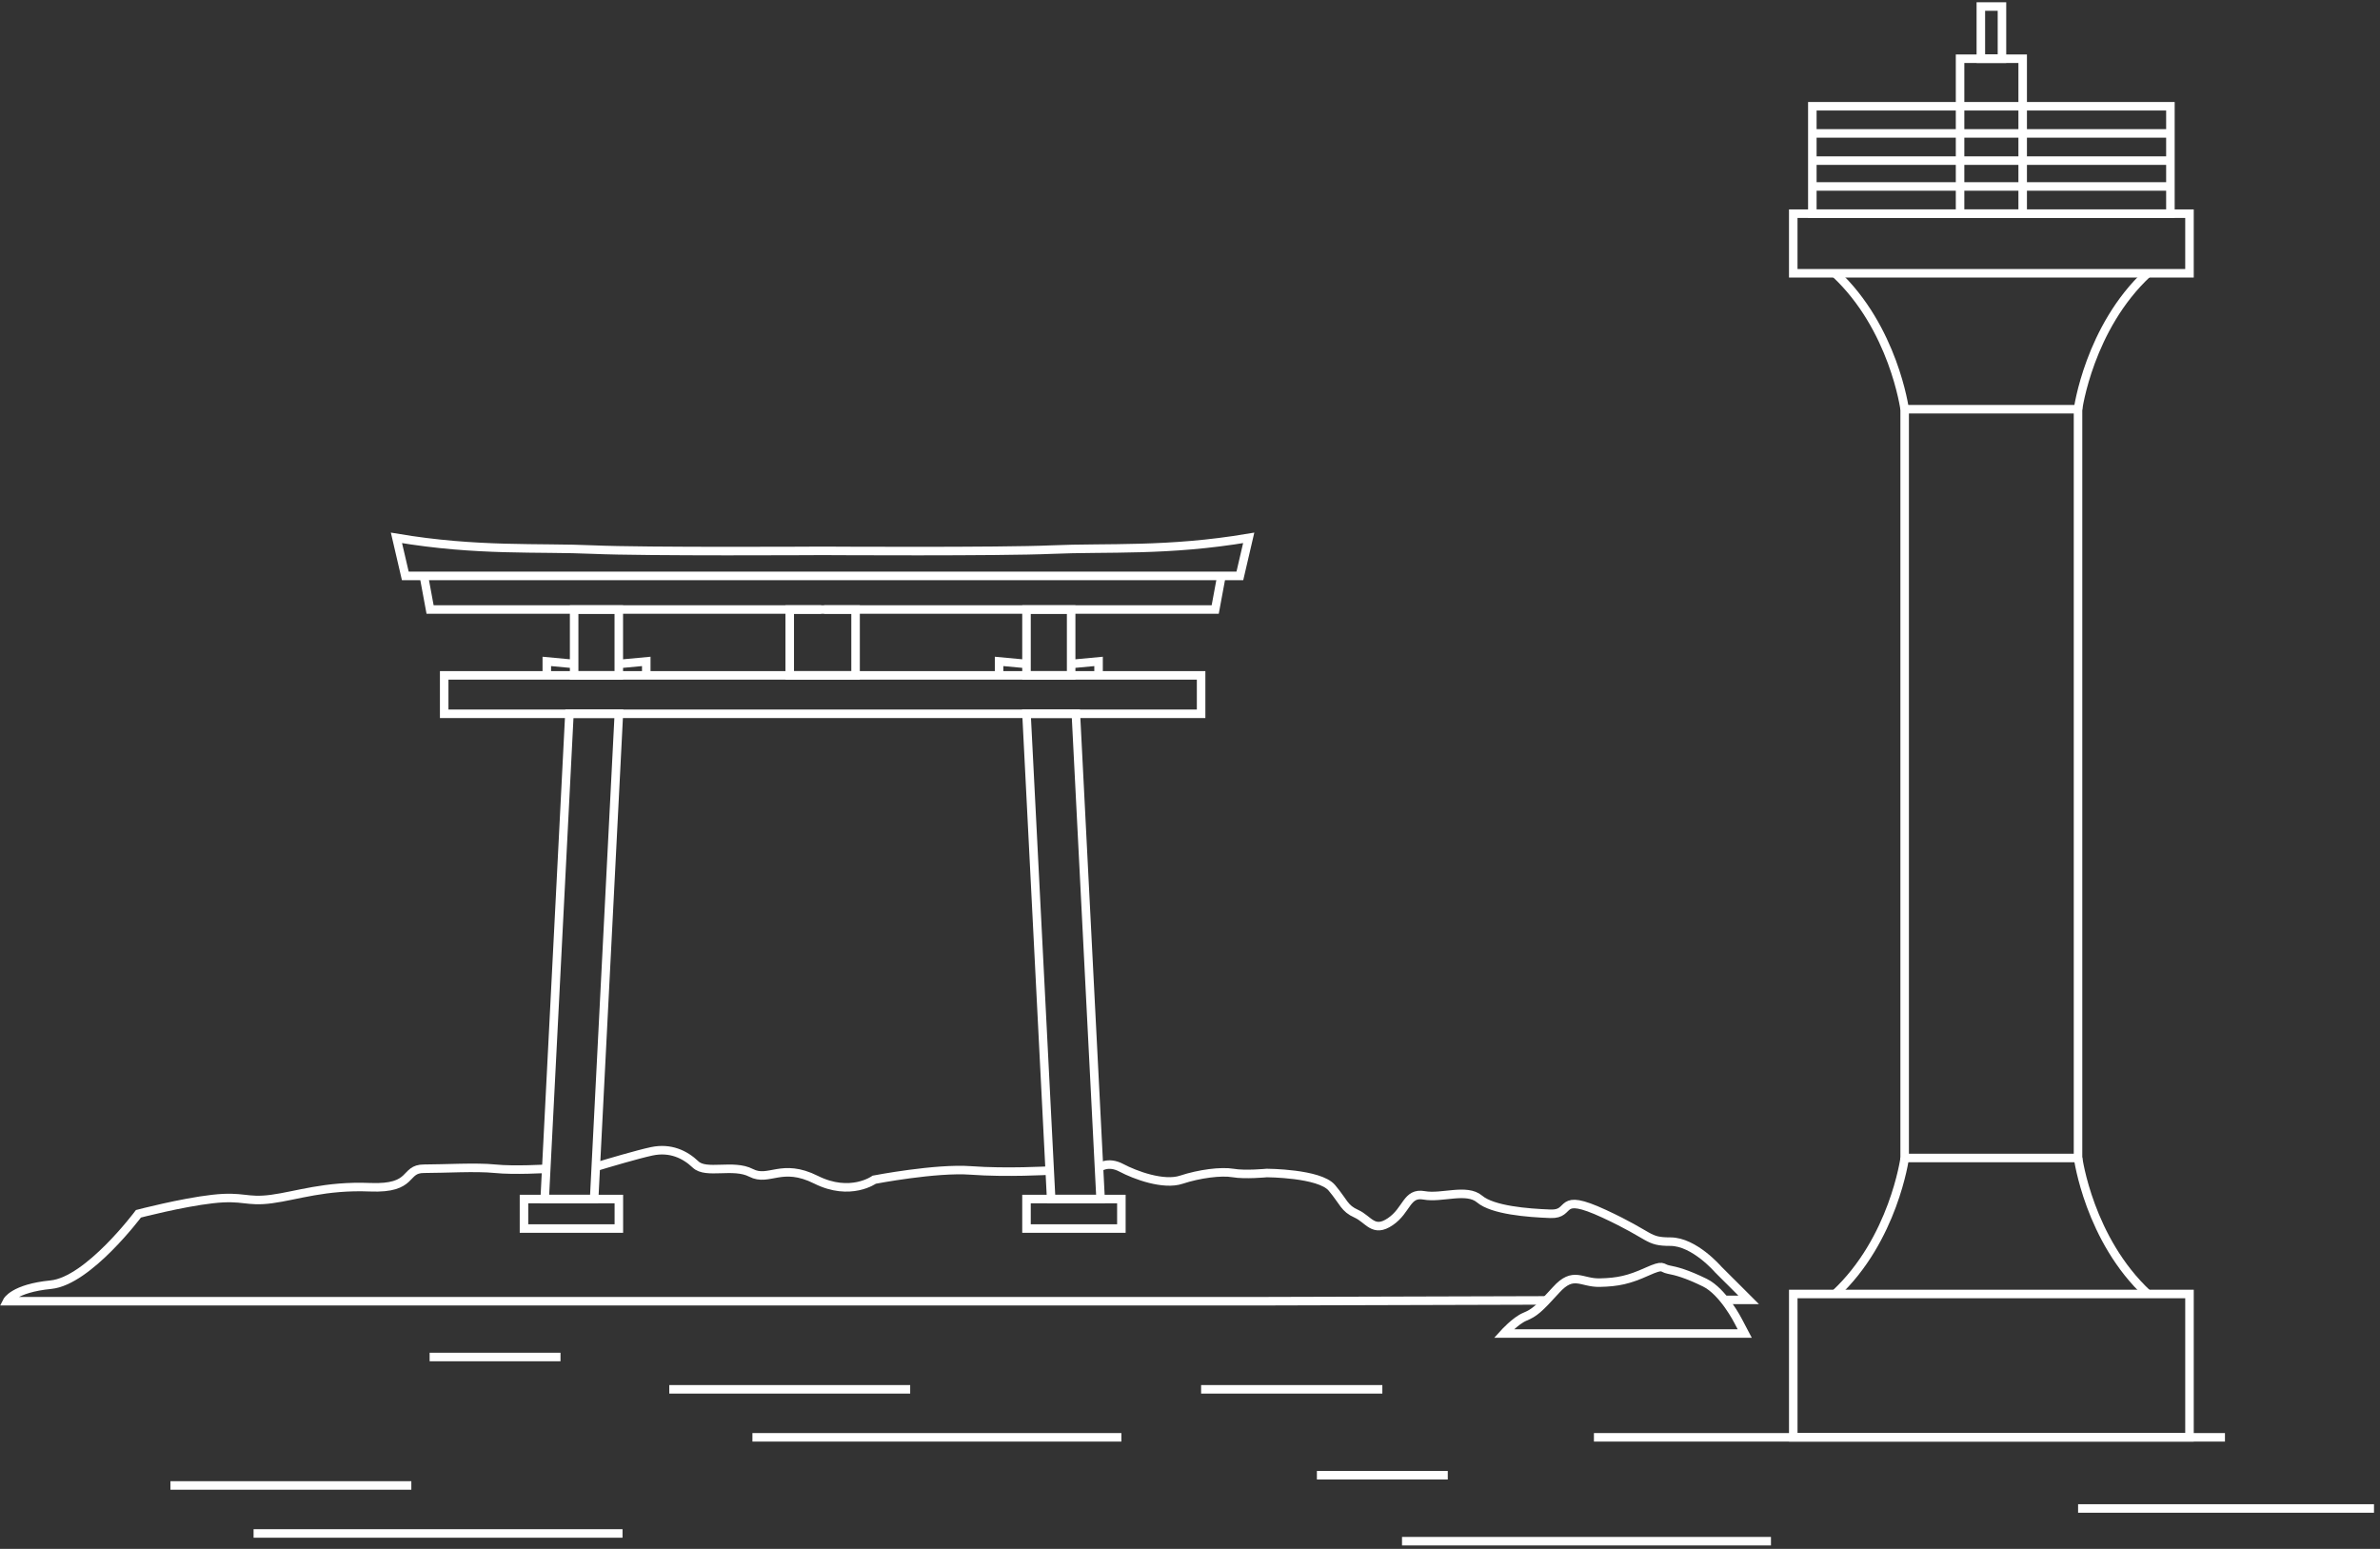 <svg width="335" height="218" viewBox="0 0 335 218" fill="none" xmlns="http://www.w3.org/2000/svg">
<rect x="0" y="0" width="335" height="218" fill="#333333" stroke="none"/>
<path d="M171.925 81.056L171.048 85.79H116.005" stroke="white" stroke-width="1.2" stroke-miterlimit="10"/>
<path d="M120.426 85.791H111.16V95.057H120.426V85.791Z" stroke="white" stroke-width="1.2" stroke-miterlimit="10"/>
<path d="M150.771 85.791H144.486V95.057H150.771V85.791Z" stroke="white" stroke-width="1.2" stroke-miterlimit="10"/>
<path d="M150.771 93.452L154.629 93.092V95.058" stroke="white" stroke-width="1.2" stroke-miterlimit="10"/>
<path d="M144.486 93.452L140.628 93.092V95.058" stroke="white" stroke-width="1.2" stroke-miterlimit="10"/>
<path d="M147.957 168.761H154.915L151.436 100.456H144.486L147.957 168.761Z" stroke="white" stroke-width="1.2" stroke-miterlimit="10"/>
<path d="M157.841 168.761H144.486V172.914H157.841V168.761Z" stroke="white" stroke-width="1.2" stroke-miterlimit="10"/>
<path d="M115.793 81.056H57.049L55.803 75.703C67.192 77.632 75.803 77.004 83.528 77.355C90.763 77.678 115.571 77.531 115.571 77.531H115.996C115.996 77.531 140.804 77.678 148.04 77.355C155.764 77.014 164.375 77.632 175.764 75.703L174.518 81.056H115.774" stroke="white" stroke-width="1.2" stroke-miterlimit="10"/>
<path d="M59.661 81.056L60.537 85.79H115.58" stroke="white" stroke-width="1.2" stroke-miterlimit="10"/>
<path d="M80.814 95.057H87.099V85.79H80.814V95.057Z" stroke="white" stroke-width="1.2" stroke-miterlimit="10"/>
<path d="M115.793 95.057H62.522V100.465H115.793H169.064V95.057H115.793Z" stroke="white" stroke-width="1.2" stroke-miterlimit="10"/>
<path d="M80.823 93.452L76.966 93.092V95.058" stroke="white" stroke-width="1.2" stroke-miterlimit="10"/>
<path d="M87.108 93.452L90.966 93.092V95.058" stroke="white" stroke-width="1.2" stroke-miterlimit="10"/>
<path d="M83.629 168.761H76.67L80.15 100.456H87.108L83.629 168.761Z" stroke="white" stroke-width="1.2" stroke-miterlimit="10"/>
<path d="M73.754 172.914H87.108V168.761H73.754V172.914Z" stroke="white" stroke-width="1.2" stroke-miterlimit="10"/>
<path d="M194.573 195.544H169.064" stroke="white" stroke-width="1.2" stroke-miterlimit="10"/>
<path d="M128.114 195.544H94.206" stroke="white" stroke-width="1.2" stroke-miterlimit="10"/>
<path d="M203.784 207.635H185.362" stroke="white" stroke-width="1.2" stroke-miterlimit="10"/>
<path d="M78.894 190.994H60.473" stroke="white" stroke-width="1.2" stroke-miterlimit="10"/>
<path d="M76.966 164.497C76.966 164.497 72.388 164.774 69.684 164.497C66.98 164.22 62.596 164.497 59.67 164.497C56.744 164.497 58.378 167.358 52.084 167.1C45.789 166.841 41.812 168.281 38.221 168.761C34.631 169.241 34.29 168.263 29.906 168.761C25.522 169.259 19.486 170.838 19.486 170.838C19.486 170.838 12.426 180.297 7.165 180.814C1.904 181.331 1 183.14 1 183.14H178.33L217.665 183.029" stroke="white" stroke-width="1.2" stroke-miterlimit="10"/>
<path d="M83.851 164.229C85.678 163.675 89.766 162.466 91.751 162.042C94.363 161.497 96.412 162.475 97.907 163.897C99.392 165.318 103.213 163.777 105.724 165.078C108.243 166.379 110.006 163.62 114.851 166.038C119.697 168.465 123.056 166.038 123.056 166.038C123.056 166.038 131.722 164.367 136.66 164.736C141.598 165.106 147.754 164.755 147.754 164.755" stroke="white" stroke-width="1.2" stroke-miterlimit="10"/>
<path d="M154.684 164.367C154.684 164.367 155.912 163.343 157.841 164.367C159.77 165.392 163.775 166.878 166.285 166.038C168.805 165.207 171.878 164.81 173.558 165.097C175.238 165.392 178.311 165.097 178.311 165.097C178.311 165.097 185.731 165.124 187.466 167.182C189.192 169.24 189.192 170.062 190.927 170.837C192.662 171.622 193.308 173.569 195.699 171.945C198.08 170.32 197.969 167.791 200.461 168.244C202.953 168.696 206.423 167.21 208.26 168.761C210.106 170.32 214.979 170.717 218.227 170.837C221.476 170.966 218.984 167.681 225.804 170.837C232.634 174.003 231.767 174.759 235.126 174.759C238.485 174.759 241.836 178.663 241.836 178.663L246.136 182.955H242.722" stroke="white" stroke-width="1.2" stroke-miterlimit="10"/>
<path d="M244.66 185.936C244.66 185.936 242.565 181.802 239.962 180.528C237.359 179.255 235.929 178.895 234.858 178.692C233.788 178.488 234.295 177.87 231.794 178.996C229.293 180.122 227.761 180.473 225.158 180.528C222.556 180.584 221.485 178.839 219.03 181.553C216.575 184.266 215.966 184.774 214.637 185.327C213.308 185.881 211.675 187.69 211.675 187.69H245.583L244.66 185.936Z" stroke="white" stroke-width="1.2" stroke-miterlimit="10"/>
<path d="M292.495 57.596H268.093V162.984H292.495V57.596Z" stroke="white" stroke-width="1.2" stroke-miterlimit="10"/>
<path d="M292.495 57.605C292.495 57.605 294.055 46.124 302.287 38.464" stroke="white" stroke-width="1.2" stroke-miterlimit="10"/>
<path d="M258.301 38.464C266.542 46.124 268.093 57.605 268.093 57.605" stroke="white" stroke-width="1.2" stroke-miterlimit="10"/>
<path d="M308.184 30.074H252.412V38.464H308.184V30.074Z" stroke="white" stroke-width="1.2" stroke-miterlimit="10"/>
<path d="M268.102 162.983C268.102 162.983 266.542 174.465 258.31 182.125" stroke="white" stroke-width="1.2" stroke-miterlimit="10"/>
<path d="M302.296 182.125C294.054 174.465 292.504 162.983 292.504 162.983" stroke="white" stroke-width="1.2" stroke-miterlimit="10"/>
<path d="M252.413 202.3H308.185V182.125H252.413V202.3Z" stroke="white" stroke-width="1.2" stroke-miterlimit="10"/>
<path d="M313.177 202.3H224.355" stroke="white" stroke-width="1.2" stroke-miterlimit="10"/>
<path d="M249.274 216.919H197.342" stroke="white" stroke-width="1.2" stroke-miterlimit="10"/>
<path d="M334.155 212.313H292.504" stroke="white" stroke-width="1.2" stroke-miterlimit="10"/>
<path d="M157.841 202.3H105.908" stroke="white" stroke-width="1.2" stroke-miterlimit="10"/>
<path d="M57.898 209.074H23.99" stroke="white" stroke-width="1.2" stroke-miterlimit="10"/>
<path d="M87.625 215.83H35.693" stroke="white" stroke-width="1.2" stroke-miterlimit="10"/>
<path d="M305.499 14.956H255.098V30.073H305.499V14.956Z" stroke="white" stroke-width="1.2" stroke-miterlimit="10"/>
<path d="M255.098 18.777H305.499" stroke="white" stroke-width="1.2" stroke-miterlimit="10"/>
<path d="M255.098 22.607H305.499" stroke="white" stroke-width="1.2" stroke-miterlimit="10"/>
<path d="M255.098 26.243H305.499" stroke="white" stroke-width="1.2" stroke-miterlimit="10"/>
<path d="M284.705 8.266H275.892V30.074H284.705V8.266Z" stroke="white" stroke-width="1.2" stroke-miterlimit="10"/>
<path d="M281.789 0.919H278.817V8.265H281.789V0.919Z" stroke="white" stroke-width="1.2" stroke-miterlimit="10"/>
</svg>

